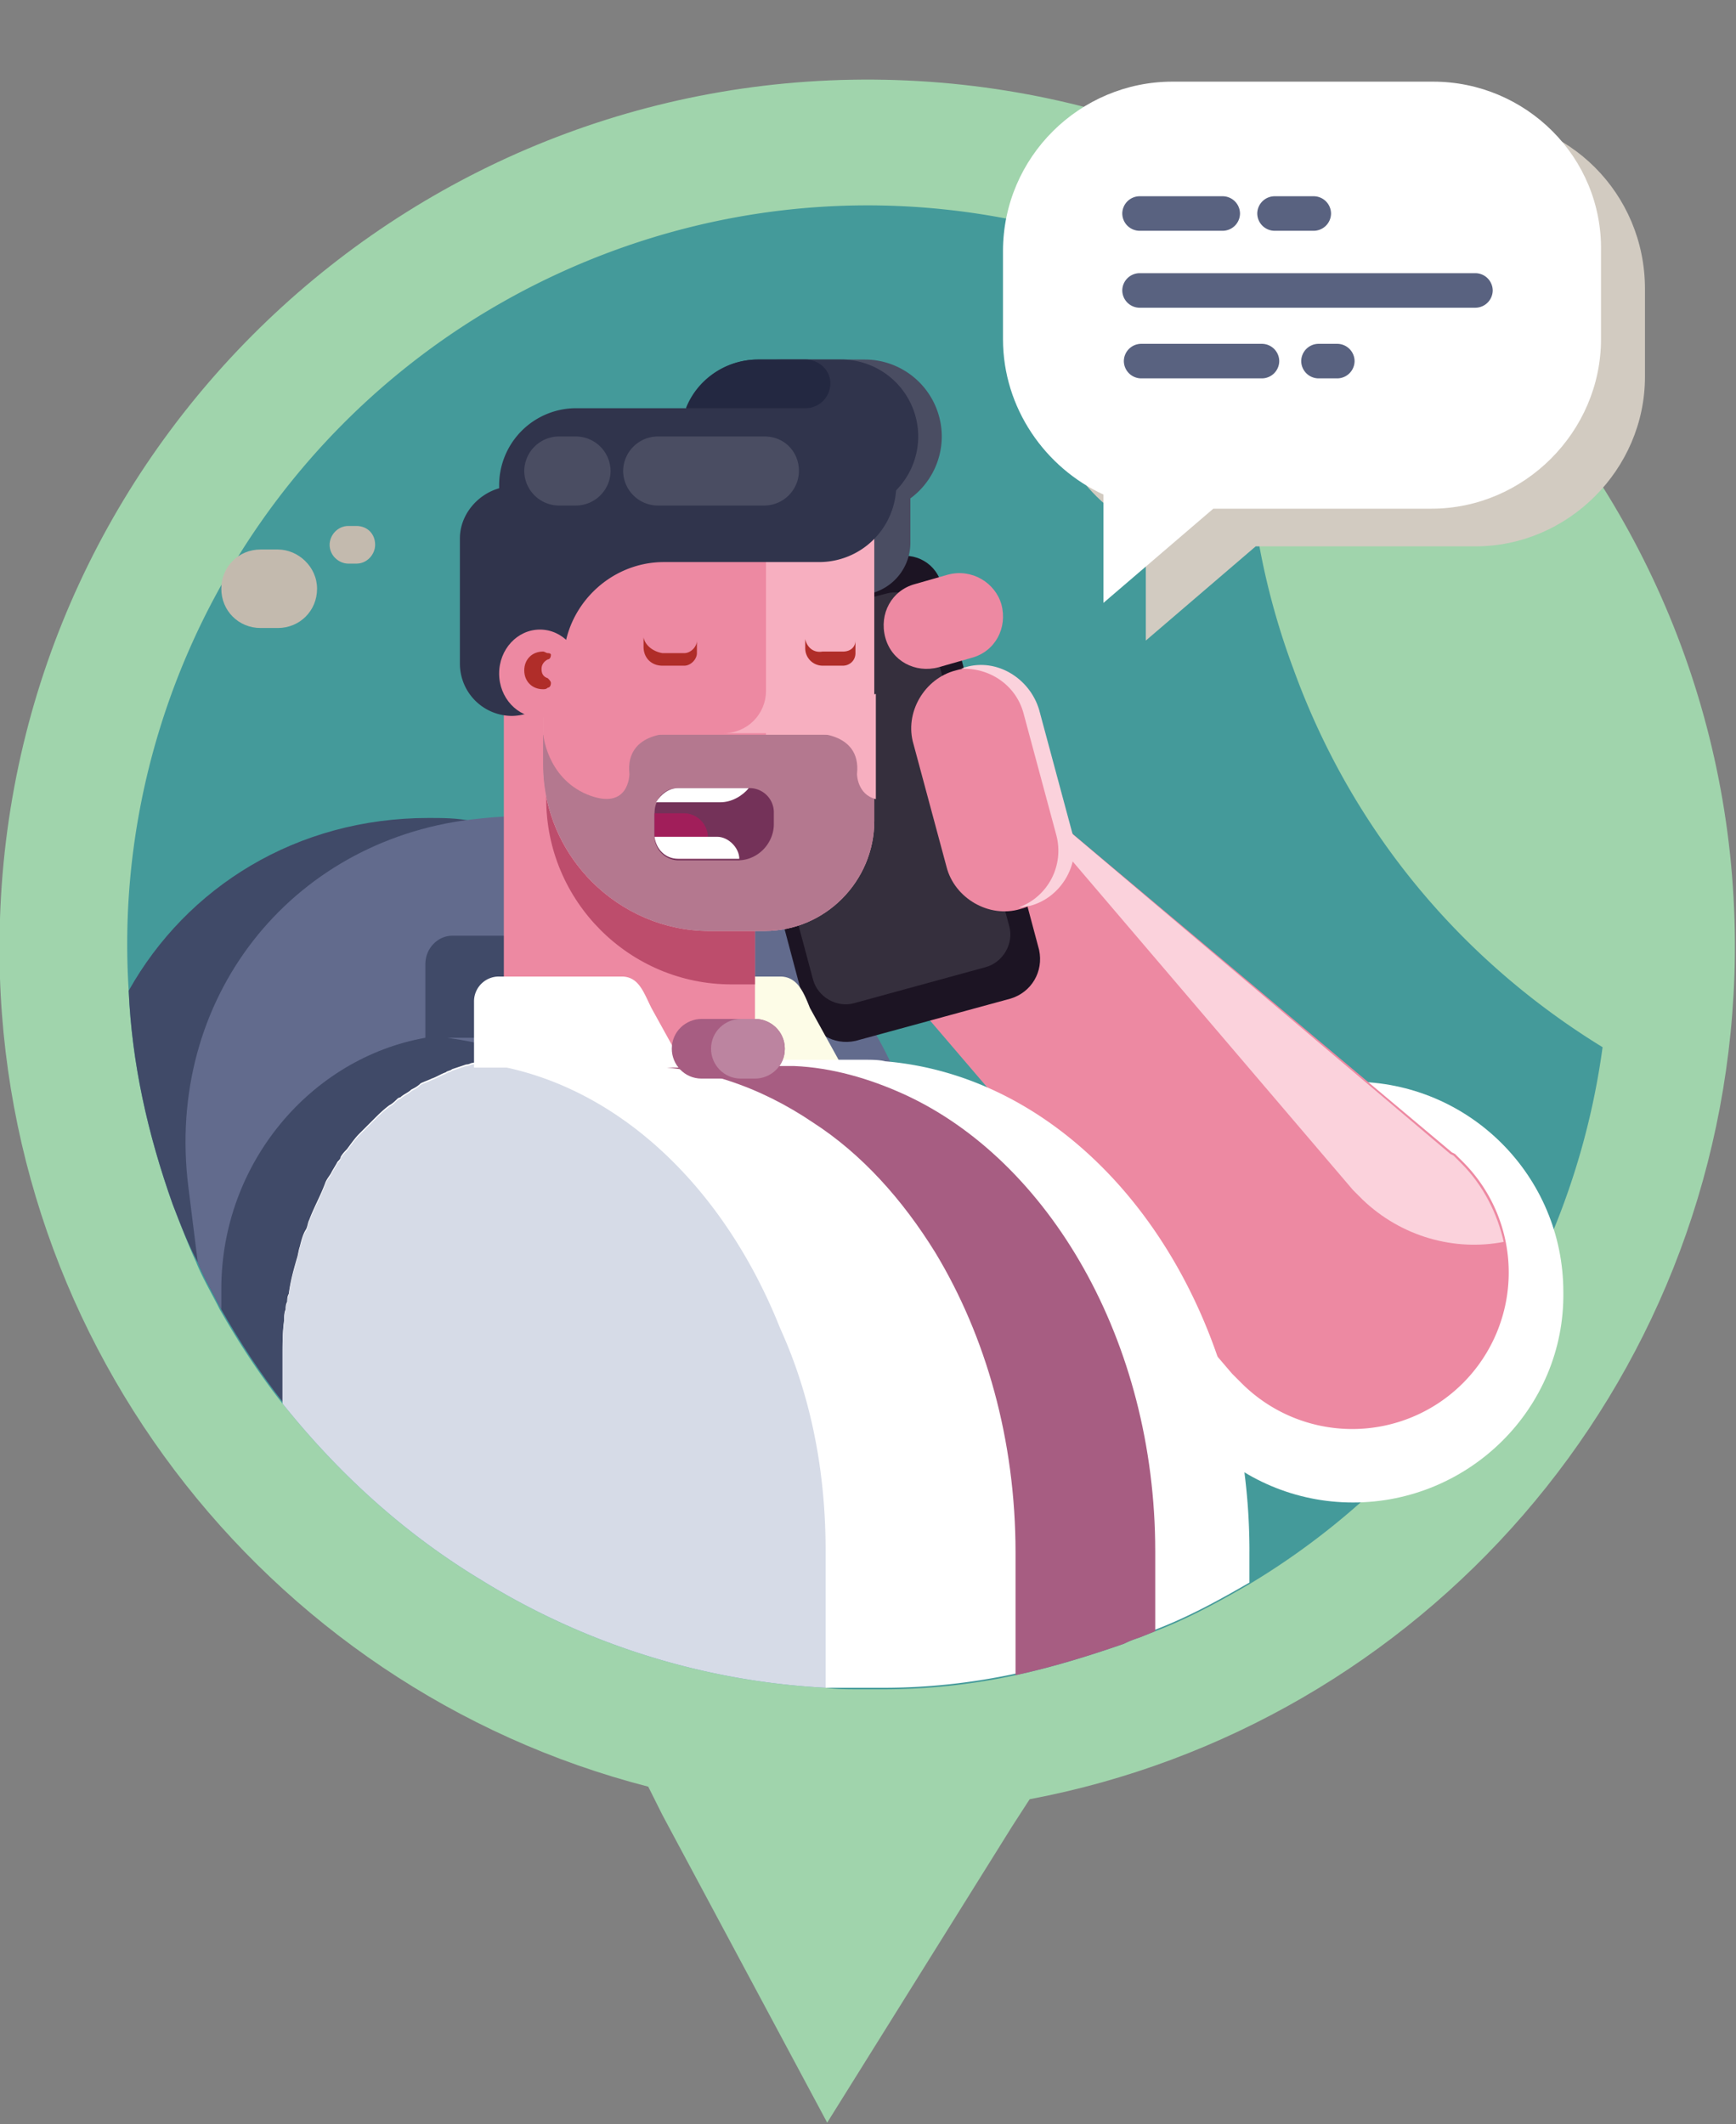 <svg xmlns="http://www.w3.org/2000/svg" xmlns:xlink="http://www.w3.org/1999/xlink" viewBox="0 0 110.6 135.3"><rect x="0" y="0" width="110.6" height="135.3" fill="#808080" stroke="none"/><g fill-rule="evenodd"><path d="M57.1 5.1C26.6 4.1 1 28 0 58.5c-.9 26.3 16.8 49 41.3 55.3l.9 1.8 10.5 19.6 11.8-18.9 1.1-1.7c24.9-4.7 44-26.1 44.9-52.5 1-30.4-22.9-56-53.4-57z" fill="#a0d4ac"/><path d="M102.1 66.7c-1.9 14-10 26.7-22.5 34.2-1.9 1.1-3.9 2.2-6 3l-1 .4c-.3.1-.6.2-1 .4-2.3.8-4.6 1.5-6.9 2-2.8.6-5.6.9-8.4.9h-1.6c-.7 0-1.4 0-2.1-.1a46.29 46.29 0 0 1-22-6.9c-4.8-2.9-9-6.7-12.6-11.2-1.5-1.9-2.8-3.9-4-6-.5-1-1.1-2-1.5-3-.5-1.1-1-2.4-1.5-3.7-1.6-4.5-2.6-9-2.8-13.6C6.9 42.9 19 23.4 39 16c14.1-5.2 29-3.2 40.9 4-1 7.4-.3 15.1 2.5 22.6 3.8 10.5 10.9 18.7 19.7 24.1z" fill="#449a9a"/><use xlink:href="#B" fill="#4a4d62"/><path d="M53.8 100.6H30.7c-4.8-2.9-9-6.7-12.6-11.2-1.5-1.9-2.8-3.9-4-6-.5-1-1.1-2-1.5-3-.6-1.1-1.1-2.4-1.6-3.7-1.6-4.5-2.6-9-2.8-13.6 3.7-6.6 10.7-11 19.1-11 .9 0 1.8 0 2.8.2 9.1 1.1 17 7.3 20.6 15.6.5 1.1.9 2.3 1.2 3.6.4 1.4.6 2.8.7 4.2L54 95.4c.1 1.8 0 3.6-.2 5.2z" fill="#404a68"/><path d="M61.5 100.6H30.7c-4.8-2.9-9-6.7-12.6-11.2-1.5-1.9-2.8-3.9-4-6-.5-1-1.1-2-1.5-3l-.6-4.8c-1.5-12 6.5-22 18-23.4.9-.1 1.8-.2 2.7-.2 10.2 0 19.8 6.6 24.1 15.8.3.6.5 1.2.8 1.8.7 1.9 1.2 3.9 1.5 6l.5 4.1 1.9 15.7c.1 1.8.1 3.6 0 5.2z" fill="#626b8d"/><path d="M51.2 93v7.6H30.7c-4.8-2.9-9-6.7-12.6-11.2-1.5-1.9-2.8-3.9-4-6v-1.3c0-8 5.7-14.7 13-16v-4.7c0-1 .8-1.8 1.7-1.8h8.4c1.2 0 1.6 1.2 2.1 2.2l2.2 4.3h-13c2.1.3 4.1.8 6 1.6 7.3 2.9 13 9.2 15.4 17 .9 2.7 1.3 5.5 1.3 8.3z" fill="#404a68"/><path d="M86.2 95.7c-7.4 0-13.4-6-13.4-13.4s6-13.4 13.4-13.4 13.4 6 13.4 13.4c.1 7.4-6 13.4-13.4 13.4z" fill="#fff"/><path d="M65.7 50.9c-2.8-2.4-7-2.2-9.6.4-2.5 2.6-2.7 6.5-.6 9.3.2.2.3.4.5.6l22.5 26.3.6.6A9.96 9.96 0 1 0 93.2 74l-.5-.5-.2-.1-26.8-22.5z" fill="#ed89a2"/><path d="M65.7 50.9c-.5-.4-1-.8-1.6-1l22.1 25.9.6.6c2.5 2.4 5.9 3.3 9 2.7-.4-1.8-1.3-3.6-2.7-5l-.5-.5-.2-.1-26.7-22.6z" fill="#fbd2dc"/><path d="M56.9 35.5L47 38.1c-1.3.4-2.1 1.7-1.8 3.1l6.2 23.3c.4 1.3 1.7 2.1 3.1 1.8l9.9-2.7c1.3-.4 2.1-1.7 1.8-3.1L60 37.3c-.3-1.4-1.7-2.2-3.1-1.8z" fill="#1c1423"/><path d="M56.5 37.8L48 40c-1.1.3-1.8 1.5-1.5 2.6l5.3 19.8c.3 1.1 1.5 1.8 2.6 1.5l8.4-2.3c1.1-.3 1.8-1.5 1.5-2.6L59 39.2c-.2-1-1.4-1.7-2.5-1.4z" fill="#352f3d"/><path d="M54.7 27.8a3.33 3.33 0 0 0-3.3 3.3v3.5a3.33 3.33 0 0 0 3.3 3.3 3.33 3.33 0 0 0 3.3-3.3v-3.5a3.33 3.33 0 0 0-3.3-3.3z" fill="#4a4d62"/><path d="M49.7 62.2h-7.8a1.58 1.58 0 0 0-1.6 1.6V68h13.4l-2.1-3.8c-.4-1-.8-2-1.9-2z" fill="#fdfce7"/><path d="M79.6 98.8v2c-1.9 1.1-3.9 2.2-6 3l-1 .4c-.3.1-.6.2-1 .4-2.3.8-4.6 1.5-6.9 2-2.8.6-5.6.9-8.4.9h-3.7v-.1a46.29 46.29 0 0 1-22-6.9c-4.8-2.9-9-6.7-12.6-11.2v-3.1c0-.7 0-1.4.1-2.1 0-.2 0-.5.1-.7 0-.2 0-.3.1-.5 0-.2 0-.3.1-.5.1-.8.3-1.5.5-2.2.1-.3.1-.5.2-.8.1-.4.2-.8.4-1.1.1-.2.1-.4.2-.6.3-.8.7-1.5 1-2.3.1-.3.3-.5.4-.7s.3-.5.4-.7c.1-.1.2-.2.2-.3.1-.2.3-.4.4-.5.3-.4.5-.7.8-1l.9-.9c.3-.3.6-.6 1-.9.2-.1.4-.3.5-.4 0 0 .1-.1.2-.1.2-.2.5-.3.7-.5.2-.1.4-.2.6-.4.2-.1.5-.2.7-.3.3-.1.6-.3.9-.4.1-.1.3-.1.4-.2l.9-.3c.2 0 .3-.1.4-.1s.3-.1.4-.1c.6-.1 1.1-.1 1.7-.1h22.9c.4 0 .9 0 1.3.1 13 1.1 23.2 14.7 23.2 31.2z" fill="#fff"/><path d="M73.6 98.8v5.1l-1 .4c-.3.1-.6.2-1 .4-2.3.8-4.6 1.5-6.9 2v-7.8c0-7.2-1.9-13.8-5.1-19.1-2.1-3.4-4.7-6.3-7.8-8.3-3.4-2.3-7.2-3.6-11.2-3.6h10c2.4.1 4.8.8 7 1.8 9.2 4.2 16 15.7 16 29.1z" fill="#a75d82"/><path d="M52.6 98.8v8.7a46.29 46.29 0 0 1-22-6.9c-4.8-2.9-9-6.7-12.6-11.2v-3.1c0-.7 0-1.4.1-2.1 0-.2 0-.5.1-.7 0-.2 0-.3.1-.5 0-.2 0-.3.1-.5.1-.8.3-1.5.5-2.2.1-.3.1-.5.2-.8.1-.4.2-.8.4-1.1.1-.2.1-.4.2-.6.3-.8.7-1.5 1-2.3.1-.3.3-.5.4-.7s.3-.5.4-.7c.1-.1.2-.2.2-.3.1-.2.3-.4.4-.5.3-.4.5-.7.8-1l.9-.9c.3-.3.6-.6 1-.9.2-.1.4-.3.5-.4 0 0 .1-.1.2-.1.2-.2.5-.3.7-.5.2-.1.4-.2.6-.4.2-.1.5-.2.7-.3.3-.1.6-.3.9-.4.1-.1.3-.1.4-.2l.9-.3c.2 0 .3-.1.4-.1s.3-.1.4-.1c8.4 1 15.5 7.6 19.2 16.9 2 4.4 2.9 9.2 2.9 14.2z" fill="#d6dbe7"/><path d="M32.1 43.8h16v24h-16z" fill="#ed89a2"/><path d="M34.8,43.8h13.3v18.9h-1.5c-6.5,0-11.8-5.3-11.8-11.8V43.8z" fill="#bd4d6c"/><path d="M55.7,30.2H34.6v18.5c0,5.8,4.8,10.6,10.6,10.6h3.5c3.9,0,7-3.2,7-7V30.2z" fill="#f7afc0"/><path d="M48.8,30.2H34.6v18.5c0,5.2,3.8,9.5,8.7,10.4c3.1-0.7,5.5-3.5,5.5-6.9v-5.5h-2.7c1.5,0,2.7-1.2,2.7-2.7V30.2z" fill="#ed89a2"/><path d="M34.6,46.7v2c0,5.8,4.8,10.6,10.6,10.6h3.5c3.9,0,7-3.2,7-7v-5.5H34.6z" fill="#b4788f"/><path d="M39.6 62.2h-7.8a1.58 1.58 0 0 0-1.6 1.6V68h13.4l-2.1-3.8c-.5-1-.8-2-1.9-2z" fill="#fff"/><path d="M43.2 50.2h4.6a1.54 1.54 0 0 1 1.5 1.5v.8c0 1.2-1 2.3-2.3 2.3h-3.8a1.54 1.54 0 0 1-1.5-1.5v-1.5c0-.9.6-1.6 1.5-1.6z" fill="#743259"/><path d="M45 54.7h-1.8a1.54 1.54 0 0 1-1.5-1.5v-1.4h1.9a1.54 1.54 0 0 1 1.5 1.5v.8c0 .2-.1.4-.1.6z" fill="#a11e5a"/><path d="M43.2 50.2h4.5c-.4.5-1.1.9-1.8.9h-4.1c.3-.5.8-.9 1.4-.9zm3.9 4.5h-3.9c-.8 0-1.4-.6-1.5-1.4h4c.7 0 1.4.7 1.4 1.4z" fill="#fff"/><path d="M51.3 40.7v.6a1.11 1.11 0 0 0 1.1 1.1h1.3c.4 0 .8-.3.8-.8v-.8c0 .4-.3.7-.8.7h-1.3c-.6.1-1-.3-1.1-.8zM41 40.6v.6c0 .7.5 1.2 1.2 1.2h1.4c.4 0 .8-.4.8-.8v-.8c0 .4-.4.8-.8.8h-1.4c-.6-.1-1.1-.5-1.2-1z" fill="#b02d29"/><g fill="#30344c"><path d="M52.3 26H36.7a4.91 4.91 0 0 0-4.9 4.9v.2c-1.4.4-2.5 1.7-2.5 3.2v8a3.33 3.33 0 0 0 3.3 3.3 3.33 3.33 0 0 0 3.3-3.3v-.1c0-3.5 2.9-6.4 6.4-6.4h9.9a4.91 4.91 0 0 0 4.9-4.9c.1-2.7-2.1-4.9-4.8-4.9z"/><use xlink:href="#B" x="-1.5"/></g><path d="M51.3 22.9h-3c-2.1 0-3.9 1.3-4.6 3.1h7.6a1.58 1.58 0 0 0 1.6-1.6c0-.8-.7-1.5-1.6-1.5z" fill="#232841"/><ellipse cx="34.4" cy="42.9" rx="2.6" ry="2.8" fill="#ed89a2"/><path d="M34.9 41.6c-.1 0-.2-.1-.3-.1-.7 0-1.2.5-1.2 1.2s.5 1.2 1.2 1.2c.1 0 .2 0 .3-.1.1 0 .2-.1.2-.3 0-.1-.1-.2-.2-.3-.3-.1-.4-.3-.4-.6s.2-.5.4-.6c.1 0 .2-.1.2-.3 0 0 0-.1-.2-.1z" fill="#b02d29"/><path d="M60.4 36.6l-2.1.6c-1.5.4-2.3 1.9-1.9 3.4s1.9 2.3 3.4 1.9l2.1-.6c1.5-.4 2.3-1.9 1.9-3.4-.4-1.4-1.9-2.3-3.4-1.9z" fill="#ed89a2"/><path d="M48.1 64.9h-3.4c-1 0-1.9.8-1.9 1.9 0 1 .8 1.9 1.9 1.9h3.4c1 0 1.9-.8 1.9-1.9s-.9-1.9-1.9-1.9z" fill="#a75d82"/><path d="M48.1 64.9h-.9c-1 0-1.9.8-1.9 1.9 0 1 .8 1.9 1.9 1.9h.9c1 0 1.9-.8 1.9-1.9s-.9-1.9-1.9-1.9z" fill="#bc84a0"/><path d="M48.7 27.8h-6.8a2.22 2.22 0 0 0-2.2 2.2 2.22 2.22 0 0 0 2.2 2.2h6.8a2.22 2.22 0 0 0 2.2-2.2c0-1.2-.9-2.2-2.2-2.2zm-12 0h-1.1a2.22 2.22 0 0 0-2.2 2.2 2.22 2.22 0 0 0 2.2 2.2h1.1a2.22 2.22 0 0 0 2.2-2.2 2.22 2.22 0 0 0-2.2-2.2z" fill="#4a4d62"/><path d="M60.9 42.7c-2 .5-3.3 2.7-2.7 4.7l2.1 7.8c.5 2 2.7 3.3 4.7 2.7 2-.5 3.3-2.7 2.7-4.7l-2.1-7.8c-.5-2-2.7-3.3-4.7-2.7z" fill="#ed89a2"/><path d="M61.5 42.5c-.1 0-.2.1-.3.1 1.8-.1 3.5 1 4 2.8l2.1 7.8c.5 1.9-.5 3.9-2.4 4.6.2 0 .5-.1.7-.1 2-.5 3.3-2.7 2.7-4.7l-2.1-7.8c-.6-2-2.7-3.3-4.7-2.7z" fill="#fbd2dc"/><path d="M17.7 35h-1.1c-1.4 0-2.5 1.1-2.5 2.5s1.1 2.5 2.5 2.5h1.1c1.4 0 2.5-1.1 2.5-2.5S19 35 17.7 35zm5-1.5h-.5c-.7 0-1.2.6-1.2 1.2 0 .7.6 1.2 1.2 1.2h.5c.7 0 1.2-.6 1.2-1.2 0-.7-.5-1.2-1.2-1.2z" fill="#c3baae"/><path d="M94 7.5H77.4c-5.9 0-10.8 4.9-10.8 10.8v5.6c0 4.4 2.7 8.2 6.4 9.9v7l7-6h14c5.9 0 10.8-4.9 10.8-10.8v-5.6c0-6.1-4.9-10.9-10.8-10.9z" fill="#d2cbc1"/><path d="M91.3 5.2H74.7C68.8 5.2 63.9 10 63.9 16v5.6c0 4.4 2.7 8.2 6.4 9.9v6.9l7-6h13.9c5.9 0 10.8-4.9 10.8-10.8V16c.1-6-4.8-10.8-10.7-10.8z" fill="#fff"/><path d="M80.4 21.9h-7.7a1.11 1.11 0 0 0-1.1 1.1 1.11 1.11 0 0 0 1.1 1.1h7.7a1.11 1.11 0 0 0 1.1-1.1 1.11 1.11 0 0 0-1.1-1.1zM94 17.4H72.6a1.11 1.11 0 0 0-1.1 1.1 1.11 1.11 0 0 0 1.1 1.1H94a1.11 1.11 0 0 0 1.1-1.1 1.11 1.11 0 0 0-1.1-1.1zm-16.1-4.9h-5.3a1.11 1.11 0 0 0-1.1 1.1 1.11 1.11 0 0 0 1.1 1.1h5.3a1.11 1.11 0 0 0 1.1-1.1 1.11 1.11 0 0 0-1.1-1.1zm5.8 0h-2.5a1.11 1.11 0 0 0-1.1 1.1 1.11 1.11 0 0 0 1.1 1.1h2.5a1.11 1.11 0 0 0 1.1-1.1 1.11 1.11 0 0 0-1.1-1.1zm1.5 9.4H84a1.11 1.11 0 0 0-1.1 1.1 1.11 1.11 0 0 0 1.1 1.1h1.2a1.11 1.11 0 0 0 1.1-1.1 1.11 1.11 0 0 0-1.1-1.1z" fill="#596280"/><path d="M43.1 45.7v1s-3.3-.2-3 2.6c0 0 0 2.4-2.7 1.3-2.6-1.1-2.8-3.9-2.8-3.9s3.6-2.7 4-2.6c.5 0 4.5 1.6 4.5 1.6z" fill="#ed89a2"/><path d="M51.6 45.7v1s3.3-.2 3 2.6c0 0 0 1.3 1.2 1.6v-6.7c-1.1.2-4.2 1.5-4.2 1.5z" fill="#f7afc0"/></g><defs ><path id="B" d="M55.1 22.9h-5.3a4.91 4.91 0 0 0-4.9 4.9 4.91 4.91 0 0 0 4.9 4.9h5.3a4.91 4.91 0 0 0 4.9-4.9 4.91 4.91 0 0 0-4.9-4.9z"/></defs></svg>